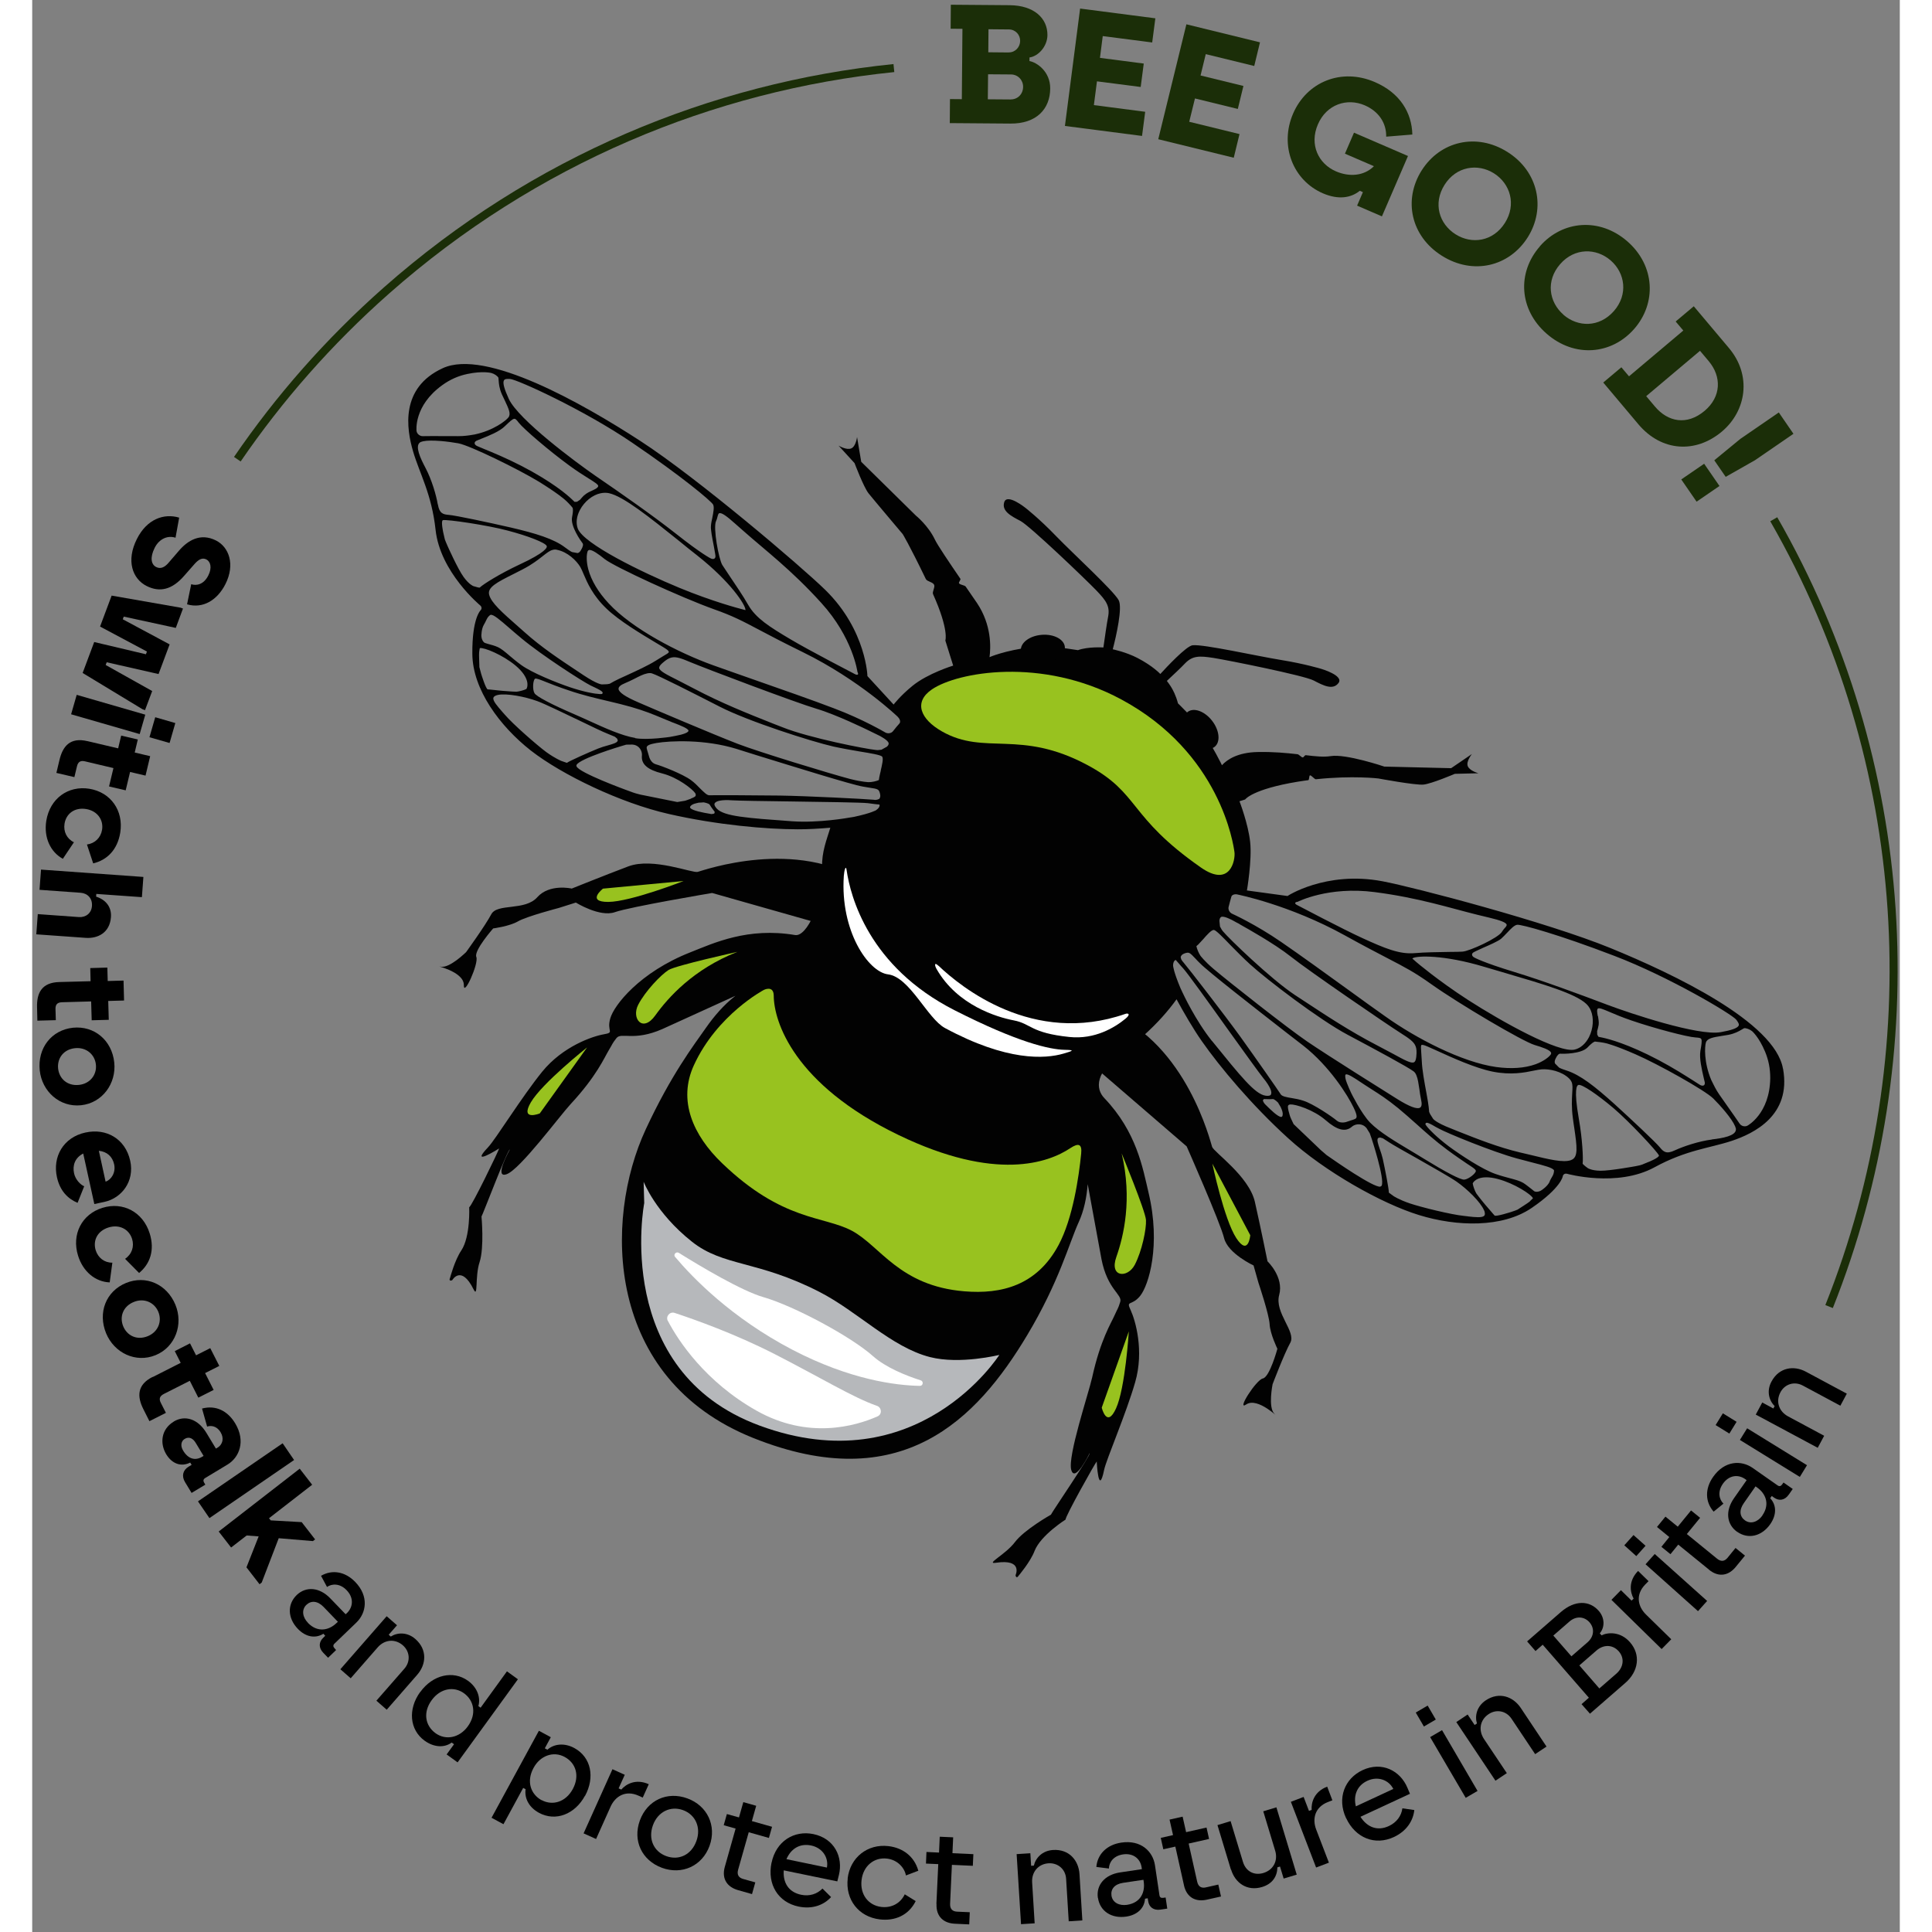 <svg height="200" viewBox="0 0 232 240" width="200" xmlns="http://www.w3.org/2000/svg"><rect x="0" y="0" width="232" height="240" fill="#808080" stroke="none"/><g fill="none" fill-rule="evenodd" transform="translate(.509 .587)"><g fill-rule="nonzero"><g fill="#1b2e08"><path d="m113.507 11.719 1.466.013.076-8.738-1.465-.013.022-2.981 7.308.058c3.024.025 4.71 1.618 4.693 3.714-.007 1.367-1.091 2.617-2.228 2.78l-.006.446c.897.155 2.598 1.281 2.578 3.42-.015 2.521-1.697 4.379-4.954 4.346l-7.52-.058.023-2.981zm7.29-5.795c.843.003 1.41-.684 1.42-1.414.012-.757-.556-1.43-1.391-1.44l-2.542-.024-.022 2.861 2.541.024zm.245 5.839c.886.006 1.538-.676 1.543-1.562.01-.835-.641-1.542-1.519-1.54l-2.833-.021-.031 3.108 2.833.021z"/><path d="m129.659.475 9.354 1.213-.392 3.001-6.143-.793-.346 2.706 5.44.707-.38 2.909-5.433-.7-.382 2.952 6.374.829-.392 3.001-9.579-1.241 1.885-14.576z"/><path d="m142.856 2.43 9.156 2.242-.715 2.938-6.022-1.473-.647 2.652 5.325 1.302-.695 2.854-5.325-1.302-.712 2.896 6.246 1.53-.714 2.938-9.379-2.299 3.496-14.278z"/><path d="m156.121 13.53c1.698-3.94 5.996-5.72 10.156-3.923 3.146 1.358 4.594 3.814 4.66 6.518l-3.248.265c.029-1.706-.931-3.14-2.662-3.892-2.201-.952-4.753-.126-5.822 2.365-1.093 2.525.077 4.907 2.244 5.836 1.621.703 3.469.606 4.716-.641l-3.602-1.556 1.126-2.608 6.706 2.897-3.237 7.5-3.084-1.333.721-1.677-.387-.166c-1.089.881-2.643 1.146-4.575.317-3.726-1.607-5.426-5.935-3.712-9.902z"/><path d="m172.099 20.581c2.287-3.62 6.798-4.72 10.649-2.291 3.873 2.437 4.784 7.021 2.521 10.607-2.287 3.62-6.785 4.735-10.67 2.283-3.852-2.429-4.812-6.931-2.508-10.592zm4.203 7.935c2.024 1.281 4.669.907 6.139-1.417 1.446-2.291.664-4.868-1.36-6.149-2.025-1.281-4.693-.873-6.139 1.417-1.47 2.324-.665 4.868 1.36 6.149z"/><path d="m186.772 30.011c2.822-3.225 7.444-3.61 10.878-.612 3.447 3.013 3.638 7.673.853 10.865-2.822 3.225-7.431 3.625-10.891.597-3.433-2.998-3.678-7.597-.826-10.849zm2.921 8.492c1.801 1.572 4.469 1.617 6.284-.452 1.785-2.043 1.406-4.709-.395-6.28s-4.499-1.591-6.276.445c-1.815 2.069-1.406 4.709.395 6.28z"/><path d="m196.903 45.039.95 1.122 6.745-5.687-.951-1.122 2.251-1.893 4.367 5.189c2.87 3.402 2.163 7.815-.873 10.374-3.26 2.744-7.503 2.501-10.373-.901l-4.367-5.189zm4.167 4.872c1.609 1.914 3.967 2.394 6.172.54 2.087-1.762 2.122-4.26.512-6.174l-1.081-1.286-6.685 5.634z"/><path d="m207.186 57.022 1.904 2.762-2.842 1.948-1.904-2.761zm4.5-3.092 4.774-3.28 1.819 2.65-4.774 3.281-3.643 2.068-1.416-2.057z"/></g><g fill="#000"><path d="m17.748 63.717-.453 2.494c-.93-.313-2.011.095-2.594 1.263-.583 1.168-.46 2.047.192 2.378.577.291 1.091-.003 1.542-.535l1.245-1.445c1.117-1.319 2.694-2.298 4.638-1.32 1.607.809 2.416 2.963 1.179 5.416-1.034 2.046-2.842 3.082-4.769 2.515l.517-2.497c.639.21 1.548.061 2.122-1.086.501-.989.263-1.727-.237-1.992-.529-.266-.993.009-1.534.635l-1.251 1.424c-1.487 1.699-3.005 2.065-4.64 1.241-1.745-.874-2.583-3.122-1.209-5.842 1.254-2.494 3.381-3.212 5.252-2.649z"/><path d="m17.902 74.891.319.119-.893 2.403-6.466-1.402-.12.333 5.821 3.118-1.377 3.684-6.441-1.464-.127.339 5.778 3.236-.892 2.375-.319-.119-7.428-4.501 1.437-3.843 6.423 1.52.127-.339-5.822-3.105 1.437-3.842 8.55 1.496z"/><path d="m13.539 88.187-.696 2.415-8.519-2.458.696-2.415 8.525 2.465zm3.733 1.04-.715 2.484-2.499-.715.715-2.485 2.491.722z"/><path d="m6.363 91.48 3.805.896.375-1.585 2.067.483-.384 1.62 1.92.453-.576 2.415-1.92-.452-.546 2.282-2.067-.483.546-2.282-3.526-.836c-.593-.144-.877.094-1.001.603l-.325 1.355-2.235-.522.383-1.606c.413-1.738 1.346-2.842 3.469-2.341z"/><path d="m6.582 97.396c2.638.419 4.288 2.697 3.848 5.447-.346 2.146-1.651 3.418-3.362 3.822l-.775-2.344c1-.136 1.718-.85 1.878-1.831.198-1.242-.591-2.347-1.979-2.575-1.445-.232-2.488.582-2.685 1.824-.153.975.273 1.866 1.167 2.304l-1.375 2.054c-1.555-.855-2.385-2.657-2.058-4.719.441-2.75 2.698-4.409 5.356-3.981z"/><path d="m13.303 108.35-.185 2.511-5.664-.402-.021.339c1.244.396 1.936 1.332 1.839 2.551-.139 1.897-1.591 2.685-3.164 2.566l-6.108-.437.185-2.511 5.099.368c.868.061 1.575-.483 1.631-1.387.066-.938-.547-1.571-1.415-1.632l-5.099-.367.185-2.511z"/><path d="m2.834 121.406 3.91-.103-.04-1.632 2.122-.06.045 1.668 1.966-.055.065 2.477-1.966.055.067 2.342-2.122.059-.067-2.342-3.619.1c-.61.019-.82.311-.81.836l.041 1.391-2.292.062-.039-1.646c-.052-1.781.575-3.095 2.754-3.151z"/><path d="m4.549 127.082c2.653-.274 4.848 1.563 5.136 4.323.27 2.602-1.475 5.023-4.121 5.305-2.674.279-4.859-1.727-5.136-4.323-.288-2.774 1.453-5.018 4.121-5.305zm-1.839 5.064c.134 1.256 1.132 2.189 2.587 2.039 1.405-.146 2.241-1.285 2.106-2.526-.128-1.248-1.189-2.178-2.587-2.038-1.455.15-2.233 1.278-2.106 2.525z"/><path d="m6.126 140.097c2.536-.558 4.927.746 5.541 3.512.568 2.593-1.104 4.643-3.18 5.101l-1.278.275-1.38-6.278c-1.017.525-1.352 1.46-1.138 2.458.17.797.817 1.44 1.26 1.609l-.823 2.06c-1.229-.516-2.195-1.504-2.564-3.192-.559-2.521.775-4.939 3.548-5.546zm2.49 6.099c.687-.219 1.281-1.117 1.055-2.145-.209-.962-.886-1.578-1.9-1.684l.838 3.836z"/><path d="m8.214 149.457c2.551-.797 5.041.513 5.874 3.179.65 2.081.04 3.793-1.319 4.912l-1.74-1.759c.836-.564 1.165-1.521.87-2.475-.379-1.199-1.571-1.84-2.922-1.422-1.394.431-1.965 1.628-1.6 2.827.296.939 1.072 1.561 2.072 1.546l-.33 2.452c-1.767-.068-3.312-1.319-3.931-3.32-.826-2.658.469-5.15 3.034-5.946z"/><path d="m11.132 158.794c2.465-1.016 5.086.125 6.151 2.706.997 2.415.007 5.237-2.458 6.252-2.487 1.021-5.147-.285-6.151-2.707-1.058-2.574-.022-5.223 2.458-6.251zm-.335 5.377c.48 1.164 1.703 1.778 3.055 1.225 1.302-.535 1.788-1.858 1.308-3.022-.48-1.163-1.754-1.76-3.055-1.224-1.352.553-1.788 1.858-1.308 3.021z"/><path d="m14.457 170.477 3.482-1.767-.738-1.455 1.895-.966.751 1.485 1.763-.89 1.123 2.21-1.763.889 1.06 2.092-1.902.959-1.06-2.092-3.226 1.634c-.542.278-.613.634-.373 1.103l.631 1.244-2.048 1.034-.744-1.478c-.807-1.594-.795-3.046 1.143-4.023z"/><path d="m17.059 176.01c1.399-.848 3.026-.35 4.091 1.431l1.163 1.921.176-.102c.699-.417.847-1.201.404-1.93-.501-.825-1.23-.849-1.671-.7l-.633-2.242c1.707-.454 3.185.283 4.122 1.843 1.329 2.216.509 4.233-.964 5.119l-2.768 1.67c-.258.161-.257.374-.122.587l.141.236-1.708 1.027-.816-1.347c-.443-.743-.277-1.477.453-1.92l.368-.218-.173-.287c-1.148.573-2.276.141-2.989-1.044-.808-1.354-.615-3.099.924-4.03zm1.185 3.609c.629 1.045 1.5 1.277 2.362.756l.176-.102-.983-1.627c-.289-.479-.762-.848-1.365-.489-.427.257-.576.829-.19 1.462z"/><path d="m30.601 178.702 1.422 2.079-10.517 7.217-1.422-2.08z"/><path d="m32.728 181.866 1.541 1.988-5.36 4.158.21.268 3.848.218 1.666 2.145-.268.21-4.25-.357-2.114 5.508-.268.21-1.626-2.1 1.515-3.844-1.488-.114-1.935 1.495-1.541-1.988 10.072-7.811z"/><path d="m32.338 197.563c1.176-1.131 2.859-.977 4.19.41l1.897 1.967.18-.159c.762-.753.848-1.895-.051-2.823-.858-.896-1.855-.817-2.44-.407l-.743-1.385c1.375-.8 2.988-.544 4.253.768 1.71 1.771 1.391 3.827.132 5.045l-2.705 2.602c-.226.213-.174.407.012.603l.179.202-.995.959-.593-.611c-.626-.648-.546-1.359-.018-1.864l.257-.254-.225-.255c-.988.619-2.187.424-3.172-.601-1.271-1.319-1.348-3.038-.149-4.203zm1.401 3.446c1.238 1.281 2.658.895 3.548.029l.18-.159-1.777-1.846c-.746-.769-1.55-.819-2.138-.261-.633.613-.479 1.543.188 2.222z"/><path d="m43.525 200.188 1.283 1.122-1.03 1.175.255.229c.819-.523 2.048-.581 3.056.303 1.525 1.335 1.333 3.172.241 4.429l-3.799 4.355-1.283-1.122 3.478-3.977c.794-.914.672-2.141-.181-2.895-.988-.862-2.279-.723-3.132.244l-3.357 3.843-1.283-1.121z"/><path d="m47.7 209.6c1.543-2.135 4.067-2.736 5.938-1.387 1.193.868 1.568 2.124 1.278 3.14l.279.195 3.271-4.515 1.362.985-7.493 10.323-1.363-.985.922-1.267-.292-.209c-.891.653-2.165.63-3.365-.231-1.885-1.365-2.086-3.935-.551-6.05zm1.885 5.112c1.322.954 3.013.542 4.012-.834 1.139-1.565.768-3.225-.459-4.116-1.267-.922-2.958-.617-4.028.861-1.092 1.498-.812 3.145.475 4.089z"/><path d="m68.159 222.487c-1.249 2.303-3.646 3.245-5.722 2.116-1.24-.679-1.815-1.799-1.653-2.929l-.301-.161-2.449 4.509-1.481-.8 5.881-10.807 1.48.801-.744 1.378.315.175c.839-.741 2.123-.874 3.349-.209 2.104 1.144 2.579 3.646 1.33 5.949zm-5.397.535c1.378.745 3.003.244 3.875-1.352.896-1.645.407-3.241-.998-4.002-1.432-.776-3.066-.134-3.868 1.361-.928 1.699-.332 3.28.99 4.008z"/><path d="m71.573 219.193 1.529.691-.764 1.688.331.148c.58-.672 1.801-1.39 3.414-.666l-.748 1.661-.531-.239c-1.613-.723-2.888.083-3.464 1.365l-1.802 4.018-1.551-.699z"/><path d="m74.981 225.548c.921-2.508 3.394-3.65 5.902-2.729 2.459.897 3.664 3.381 2.75 5.896-.922 2.521-3.443 3.626-5.902 2.728-2.507-.921-3.672-3.374-2.75-5.895zm3.28 4.441c1.552.564 3.112-.147 3.737-1.872.614-1.676-.108-3.28-1.659-3.844-1.552-.564-3.13.202-3.737 1.872-.625 1.725.107 3.279 1.659 3.844z"/><path d="m85.534 231.306 1.337-4.741-1.476-.418.391-1.386 1.504.42.537-1.901 1.601.454-.536 1.901 2.506.709-.391 1.385-2.506-.708-1.318 4.657c-.182.655.108.999.609 1.143l1.525.428-.409 1.456-1.727-.491c-1.274-.355-2.099-1.335-1.646-2.922z"/><path d="m91.338 230.81c.556-2.679 2.796-4.055 5.195-3.559 2.595.537 3.72 2.839 3.169 5.086l-.198.788-6.652-1.37c-.119 1.558.624 2.717 2.156 3.032 1.049.221 1.997-.096 2.655-.77l1.068 1.058c-.921 1.013-2.348 1.526-4.027 1.181-2.56-.528-3.923-2.767-3.374-5.439zm6.878.585c.226-1.24-.57-2.445-1.97-2.73-1.434-.295-2.521.438-3.06 1.701l5.029 1.043z"/><path d="m100.787 232.765c.312-2.609 2.466-4.324 5.068-4.02 1.787.211 3.216 1.27 3.714 3.058l-1.539.585c-.187-.983-1.055-1.937-2.356-2.095-1.618-.186-2.948.921-3.156 2.665-.22 1.822.874 3.151 2.442 3.34 1.181.145 2.339-.357 2.924-1.567l1.358.842c-.899 1.808-2.628 2.493-4.464 2.273-2.637-.313-4.294-2.478-3.976-5.094z"/><path d="m111.816 235.904.229-4.923-1.527-.067.062-1.442 1.561.076.087-1.971 1.668.076-.088 1.971 2.6.119-.069 1.448-2.6-.119-.223 4.839c-.028.678.33.949.86.975l1.583.07-.066 1.512-1.794-.083c-1.321-.062-2.344-.827-2.27-2.466z"/><path d="m121.793 229.737 1.693-.107.094 1.558.341-.022c.215-.95 1.044-1.855 2.381-1.941 2.02-.13 3.177 1.317 3.286 2.981l.356 5.768-1.692.108-.324-5.278c-.073-1.201-1.023-1.99-2.168-1.927-1.302.082-2.13 1.093-2.053 2.373l.313 5.085-1.693.107-.547-8.72z"/><path d="m131.874 235.19c-.239-1.616.861-2.893 2.756-3.179l2.71-.405-.035-.236c-.16-1.059-1.043-1.787-2.316-1.597-1.223.186-1.729 1.033-1.746 1.755l-1.561-.197c.141-1.578 1.291-2.753 3.094-3.023 2.438-.366 3.928 1.08 4.189 2.811l.555 3.712c.044.307.224.375.496.335l.272-.04.204 1.381-.836.125c-.894.135-1.432-.338-1.535-1.06l-.057-.35-.336.057c-.071 1.143-.919 2.011-2.335 2.221-1.816.269-3.259-.671-3.505-2.309zm3.617.849c1.767-.265 2.257-1.645 2.078-2.874l-.035-.236-2.524.374c-1.059.161-1.565.781-1.446 1.596.13.872.983 1.28 1.927 1.14z"/><path d="m142.571 233.618-1.074-4.814-1.495.332-.315-1.415 1.523-.345-.433-1.925 1.624-.367.433 1.926 2.536-.572.316 1.416-2.536.571 1.058 4.735c.15.668.572.829 1.082.712l1.545-.35.333 1.48-1.76.394c-1.293.288-2.476-.176-2.843-1.786z"/><path d="m148.403 231.672-1.674-5.538 1.632-.494 1.534 5.062c.382 1.249 1.459 1.713 2.549 1.377 1.25-.382 1.825-1.544 1.455-2.764l-1.481-4.896 1.632-.493 2.526 8.361-1.624.487-.453-1.495-.325.1c-.02 1.126-.609 2.045-1.888 2.44-1.913.583-3.374-.543-3.861-2.153z"/><path d="m155.857 223.238 1.574-.603.665 1.734.333-.121c-.065-.889.283-2.263 1.93-2.89l.645 1.698-.537.207c-1.655.634-1.98 2.108-1.474 3.422l1.579 4.116-1.59.602-3.133-8.158z"/><path d="m162.702 225.266c-1.149-2.481-.168-4.921 2.05-5.959 2.401-1.118 4.679.058 5.574 2.19l.315.749-6.151 2.855c.84 1.313 2.119 1.811 3.535 1.148.971-.457 1.552-1.264 1.674-2.198l1.482.212c-.141 1.352-.978 2.625-2.525 3.35-2.372 1.106-4.797.112-5.947-2.354zm5.872-3.623c-.561-1.119-1.911-1.621-3.21-1.022-1.327.611-1.766 1.852-1.445 3.183z"/><path d="m171.361 212.152 1.478-.865 1.012 1.735-1.478.865zm1.795 3.045 1.47-.858 4.411 7.551-1.47.857-4.419-7.544z"/><path d="m176.388 213.343 1.419-.946.868 1.301.288-.187c-.289-.932-.023-2.127 1.093-2.873 1.678-1.121 3.415-.453 4.342.93l3.207 4.812-1.412.939-2.935-4.398c-.674-1.006-1.894-1.209-2.841-.574-1.094.725-1.294 2.01-.582 3.088l2.839 4.244-1.412.939-4.854-7.267z"/><path d="m191.972 211.097.893-.787-5.733-6.585-.892.788-1.045-1.199 4.195-3.649c1.745-1.514 3.568-1.443 4.699-.147.768.87.772 2.053.131 2.792l.225.255c.71-.373 2.329-.535 3.538.865 1.343 1.536 1.065 3.609-.59 5.043l-4.39 3.822-1.046-1.184zm.734-7.676c.832-.735.873-1.746.246-2.472-.675-.765-1.693-.8-2.487-.112l-2.015 1.752 2.248 2.577 2.015-1.752zm3.59 3.886c.87-.768 1.033-1.898.292-2.752-.774-.877-1.901-.869-2.777-.109l-2.128 1.851 2.486 2.861z"/><path d="m195.669 198.151 1.18-1.202 1.322 1.301.256-.253c-.433-.778-.687-2.169.554-3.437l1.296 1.27-.409.414c-1.233 1.263-.921 2.734.087 3.725l3.145 3.08-1.195 1.215-6.243-6.121z"/><path d="m197.268 191.377 1.142-1.275 1.497 1.333-1.149 1.282zm2.646 2.347 1.134-1.268 6.509 5.832-1.134 1.268-6.517-5.825z"/><path d="m207.792 194.4-3.824-3.108-.966 1.187-1.126-.913.982-1.215-1.53-1.25 1.05-1.287 1.531 1.25 1.649-2.016 1.126.913-1.649 2.016 3.756 3.061c.526.429.959.3 1.296-.104l.997-1.227 1.174.951-1.143 1.396c-.837 1.032-2.056 1.388-3.331.352z"/><path d="m211.299 189.715c-1.337-.941-1.509-2.616-.404-4.191l1.57-2.24-.19-.14c-.875-.614-2.01-.479-2.756.58-.715 1.018-.449 1.97.065 2.476l-1.217.994c-1.052-1.192-1.113-2.832-.064-4.318 1.416-2.023 3.49-2.107 4.922-1.104l3.075 2.154c.252.179.434.098.59-.133l.155-.217 1.147.801-.489.699c-.521.74-1.227.802-1.824.383l-.291-.21-.195.279c.784.842.822 2.049.005 3.223-1.058 1.507-2.733 1.906-4.091.957zm3.11-2.038c1.019-1.46.364-2.776-.647-3.484l-.19-.139-1.462 2.091c-.614.876-.508 1.676.157 2.142.726.506 1.605.171 2.156-.609z"/><path d="m208.612 176.441.899-1.46 1.705 1.055-.898 1.46zm3.017 1.846.898-1.447 7.436 4.587-.891 1.454-7.437-4.587z"/><path d="m213.603 175.13.802-1.495 1.377.745.161-.302c-.694-.681-1.032-1.864-.392-3.043.955-1.789 2.797-2.015 4.264-1.229l5.094 2.733-.802 1.495-4.662-2.501c-1.062-.569-2.241-.182-2.779.826-.617 1.159-.191 2.383.94 2.999l4.49 2.412-.801 1.494-7.699-4.128z"/></g><path d="m146.363 92.198c.762-.585.633-2.033-.288-3.233-.921-1.201-2.286-1.7-3.048-1.115-.763.585-.634 2.032.287 3.233s2.286 1.7 3.049 1.115z" fill="#020202"/><path d="m216.975 132.15c-1.029-5.775-13.579-11.756-21.448-14.974-7.848-3.209-24.278-7.527-28.298-8.288-7.1-1.349-12.009 1.945-11.789 1.831l-5.051-.69s.644-3.743.402-6.011c-.241-2.268-1.327-5.071-1.327-5.071l.7-.218s.873-1.278 6.557-2.213c.436-.065.866-.138 1.287-.189.143-.02.078-.576.221-.596.171-.017.558.495.721.484 4.558-.488 7.771-.097 7.771-.097s4.566.852 5.592.76c1.027-.106 3.902-1.337 3.902-1.337l2.938-.072s-1.115-.297-1.333-.891c-.226-.588.518-1.498.518-1.498l-2.582 1.759-8.298-.198s-4.774-1.615-6.671-1.301c-.83.133-1.837.034-3.075-.114-.176-.018-.237.29-.413.272-.162-.017-.452-.375-.628-.393-1.379-.157-3.012-.315-4.963-.274-2.434.054-3.74.901-4.424 1.638 0 0-.962-2.072-2.729-4.648-.851-1.236-2.73-3.032-2.73-3.032-.528-1.988-1.437-2.746-1.369-2.806.819-.764 1.738-1.628 2.2-2.116.964-1.024 1.812-.999 3.623-.717 1.802.29 11.214 2.172 12.408 2.799 1.187.62 2.374 1.239 3.076.312.703-.926-2.122-1.754-2.122-1.754s-2.051-.631-5.039-1.114c-3.002-.485-9.583-1.972-10.96-1.824-.784.079-3.335 2.825-4.012 3.569 0 0-.923-1-2.838-1.99-1.448-.749-3.071-1.077-3.071-1.077.426-1.617 1.237-5.187.734-6.104-.668-1.211-5.649-5.765-7.759-7.944-2.103-2.185-3.805-3.51-3.805-3.51s-2.28-1.842-2.647-.731c-.353 1.111.834 1.731 2.021 2.35 1.187.634 8.12 7.279 9.384 8.59 1.265 1.312 1.767 2.002 1.483 3.373-.157.819-.397 2.512-.573 3.748 0 0-1.898-.126-3.16.334-1.809-.297-4.087-.58-5.821-.37-3.285.405-5.164 1.238-5.164 1.238.169-1.244.256-4.002-1.545-6.707-.227-.333-.76-1.103-1.41-2.05-.13-.192-.695-.213-.831-.413-.091-.133.254-.438.163-.571-1.325-1.939-2.83-4.158-3.168-4.873-.827-1.738-2.352-2.966-2.352-2.966l-6.796-6.687-.517-3.078s-.136 1.175-.725 1.414c-.59.254-1.573-.346-1.573-.346l1.99 2.179s1.1 2.923 1.729 3.742c.645.805 4.254 5.075 4.254 5.075s.754 1.202 2.869 5.578c.158.314.856.365 1.026.708.151.307-.261.884-.13 1.168 2.01 4.482 1.526 5.763 1.526 5.763l.975 3.114s-3.142.959-5.045 2.506c-1.529 1.244-2.355 2.333-2.355 2.333l-3.258-3.54c.027.243-.072-5.672-5.242-10.713-2.925-2.86-15.835-13.873-22.972-18.498-7.122-4.624-19.198-11.504-24.538-9.031-5.324 2.446-4.501 7.548-3.683 10.334.818 2.786 2.301 5.252 2.794 9.739.564 5.278 5.543 9.392 5.543 9.392.209.176.22.446.04.619 0 0-1.053.969-1.016 5.392.029 4.43 3.414 8.991 7.251 12.007 3.864 3.018 11.169 6.534 17.142 7.89 5.98 1.365 12.11 1.902 16.021 1.905 1.246.007 2.676-.081 4.057-.194-.437 1.44-1.088 3.028-1.019 4.875.15 4.416-1.902 8.695-3.354 8.456-5.889-.991-10.093.986-13.028 2.15-6.275 2.471-9.47 6.558-9.933 8.195-.485 1.641.6 1.737-.796 1.983-1.404.239-5.088 1.49-7.657 4.639-2.556 3.149-5.811 8.437-6.728 9.393-2.426 2.555 1.372.149 1.372.149-.06.294-3.419 7.233-3.72 7.3 0 0 .169 3.652-.979 5.373-.827 1.223-1.404 3.426-1.404 3.426-.131.276.004.397.281.259 0 0 1.106-1.951 2.636 1.127.611 1.222.153-1.549.763-3.381.589-1.827.232-5.646.232-5.646.172-.259 3.232-8.336 3.522-8.325 0 0-2.064 3.676-.389 3.064 1.667-.604 6.54-7.187 7.931-8.695 3.273-3.529 4.194-5.796 4.746-6.697.553-.915.365-.749.958-1.513.601-.77 2.14.445 5.703-1.125.772-.349 6.299-2.867 9.078-4.132-1.452 1.121-2.66 2.548-3.624 3.919-1.617 2.308-4.37 5.898-7.519 12.667-5.244 11.271-5.047 30.972 13.326 38.336 18.373 7.365 27.763-2.245 34.058-12.764 3.978-6.646 5.203-11.422 6.409-14.061.648-1.426.975-3.035 1.107-4.699.571 3.125 1.56 8.521 1.709 9.31.74 3.815 2.617 4.385 2.333 5.317-.299.931-.263.685-.699 1.657-.422.973-1.753 3.015-2.791 7.733-.443 1.991-3.059 9.756-2.599 11.471.453 1.721 2.29-2.075 2.29-2.075.17.237-4.701 7.352-4.812 7.649 0 0-3.333 1.876-4.486 3.426-1.165 1.536-3.706 2.752-2.34 2.547 3.396-.504 2.434 1.533 2.434 1.533.03.307.212.346.362.093 0 0 1.49-1.742 2.008-3.119.765-1.929 3.848-3.877 3.848-3.877-.111-.276 3.66-7.006 3.864-7.213 0 0 .209 4.498.92 1.043.272-1.308 2.745-6.999 3.86-10.904 1.12-3.884.036-7.636-.563-8.934-.607-1.292.106-.454 1.18-1.776 1.06-1.322 2.595-6.278 1.04-12.829-.718-3.035-1.472-7.531-5.496-11.742-1.071-1.122-1.294-3.233 2.572-5.925.726-.508 1.501-1.111 2.304-1.834 1.726-1.55 3.052-3.054 4.099-4.512.903 1.657 2.054 3.656 3.141 5.204 2.244 3.208 6.187 7.931 10.713 12.046 4.525 4.128 11.601 8.126 16.28 9.558 4.672 1.438 10.343 1.607 13.999-.9 3.649-2.5 3.843-3.912 3.843-3.912.036-.246.272-.387.53-.321 0 0 6.226 1.734 10.876-.811 3.953-2.155 6.835-2.365 9.591-3.278 2.75-.92 7.402-3.159 6.373-8.933m-112.235-34.38c.101.311.121.56.027.71l-.057.117c-.145.048-.269.104-.269.104s-.107.014-.264.033l-.169-.025c-.992-.097-8.323-.469-11.636-.519-3.306-.043-8.229-.059-8.783-.037-.291.017-.683-.397-1.158-.858-.319-.332-.686-.702-1.106-1.012-1.022-.765-3.692-1.795-4.389-1.98-.599-.165-.804-.865-.804-.865-.112-.354-.193-.657-.193-.657s-.016-.079-.042-.123l-.011-.043c-.064-.224-.125-.383-.046-.52.087-.144.358-.276.838-.366.108-.029.223-.05.351-.07 1.711-.283 5.981-.478 9.895.722.674.219 1.529.478 2.474.778 4.727 1.456 11.851 3.678 13.26 3.915.315.055.568.099.799.134 1.011.148 1.143.192 1.283.562zm-30.357-6.737c-1.661-.28-3.743-1.217-5.733-2.128-.621-.279-1.206-.55-1.786-.798-2.856-1.227-4.77-2.232-4.993-2.635-.283-.471-.181-1.655.069-1.795l.015-.014c.208-.036.602.123 1.321.409.642.259 1.527.612 2.811 1.039 1.804.622 3.432.986 4.989 1.359.977.231 1.891.451 2.782.705 1.74.505 2.734.921 3.791 1.362.352.143.683.291 1.064.435.158.074.31.14.456.184.892.346 1.798.708 1.831.972.009.085-.11.177-.206.235-.249.14-.739.266-.739.266-.366.083-.962.209-1.335.271 0 0-2.761.423-4.338.162m30.512 4.011c-.077.321-.152.614-.196.866l-.048.323c-.314.144-.874.265-1.264.262 0 0-.799-.015-2.292-.391-2.488-.658-11.298-3.339-13.982-4.371-2.996-1.157-10.788-4.469-12.312-5.138-1.636-.704-2.479-1.266-2.488-1.699.001-.241.25-.473.78-.688.393-.16.802-.361 1.182-.55.586-.304 1.127-.582 1.594-.673.244-.056.449-.05.602.002.833.264 4.933 2.355 8.407 4.13 3.542 1.821 11.385 4.329 14.123 4.953 1.077.237 2.24.437 3.264.614 1.353.219 2.622.433 2.787.634.198.225-.017 1.069-.173 1.754m.679-2.934c-.323.178-.58.325-.58.325s-.207.023-.45.05l-.254-.016c-1.148-.106-8.275-1.485-11.606-2.826-.374-.137-.754-.295-1.134-.44-3.167-1.259-6.451-2.562-9.901-4.385-.741-.386-1.373-.709-1.915-.991-1.484-.744-2.287-1.155-2.356-1.535-.017-.171.1-.355.4-.62.473-.417.811-.623 1.163-.693.538-.115 1.156.086 2.316.584 1.802.757 12.98 4.988 15.658 5.785 2.47.728 6.306 2.611 6.306 2.611.365.171.701.341.749.365.055.032.392.188.75.366 0 0 1.195.598 1.164.986-.01.276-.304.442-.304.442m1.438-3.751c.282.259.372.633.205.807l-.389.45c-.407.506-.407.506-.407.506-.216.284-.667.348-.988.151 0 0-2.725-1.622-6.36-2.989-2.595-.991-6.436-2.335-9.834-3.524-1.899-.671-3.702-1.294-5.15-1.816-4.373-1.569-10.089-4.553-12.996-7.696-1.302-1.399-2.148-2.826-2.529-4.224-.263-1.008-.219-1.82-.097-2.195.046-.16.132-.183.19-.208.373-.076 1.194.521 1.942 1.127 1.215.968 9.577 4.805 13.569 6.23 2.406.851 3.571 1.476 5.697 2.6 1.303.691 2.922 1.542 5.391 2.752 7.052 3.471 11.764 8.023 11.764 8.023m-36.903-27.783c.359-.076.692-.077 1.02-.007 1.81.403 5.002 2.961 8.7 5.926.734.606 1.504 1.221 2.28 1.829 4.16 3.291 5.927 6.079 5.967 6.698l.004.05-.009.02-.697-.185s-3.353-.867-7.47-2.569c-4.676-1.928-11.923-5.468-12.655-7.37-.247-.688-.161-1.512.272-2.321.554-1.049 1.569-1.865 2.573-2.071m-2.026.228c-.127.112-.235.247-.348.361l-.191.221c-.192.13-.37.247-.37.247s-.134-.002-.305.016l-.341-.326c-.622-.598-2.499-2.196-6.26-4.145-1.902-.975-3.539-1.651-4.624-2.094-.794-.326-.918-.39-.918-.39-.349-.185-.367-.476-.045-.64 0 0 .073-.038.597-.246.958-.38 2.251-.894 2.916-1.547.595-.565.919-.878 1.141-.928.166-.039.307.09.594.476.624.797 3.812 3.518 6.218 5.276 1.03.758 1.862 1.278 2.482 1.664.716.448 1.194.747 1.175.937-.02.204-.379.387-.758.562-.335.149-.693.318-.956.564m16.8 2.244c.266-.062.864.344 1.904 1.28.343.298.718.633 1.128.992 2.679 2.37 5.881 4.772 9.593 8.872 3.926 4.311 4.49 8.562 4.49 8.562.184.344.042.456-.308.285 0 0-5.697-2.948-8.013-4.332-2.63-1.559-4.293-2.612-5.246-4.266-.612-1.086-1.612-2.551-2.332-3.623-.389-.577-.713-1.065-.887-1.338-.45-.737-1.162-4.656-.78-5.447.088-.172.135-.346.173-.514.065-.244.122-.467.265-.486m-26.552-16.645c.122-.028.299-.024.518-.017.883.048 9.191 3.838 15.179 7.917 6.131 4.165 9.788 7.22 10.056 7.69.164.322.023.993-.103 1.651-.077.336-.148.678-.167.975-.056.45.16 1.526.358 2.551.145.753.197 1.16.197 1.16.049.358-.209.519-.567.355 0 0-1.081-.5-4.356-3.091-2.918-2.293-6.876-5.055-10.002-7.191-2.398-1.658-9.542-6.956-10.742-9.539-.567-1.247-.763-1.968-.617-2.27.035-.097.131-.169.268-.196m-11.114 6.449s-.387-3.113 3.203-5.695c.943-.685 1.985-1.152 3.112-1.386 1.932-.411 2.99-.118 2.99-.118.369.101.77.374.87.593l.028.349c.031.413.074.975.416 1.74.125.263.238.497.345.723.468 1.014.796 1.658.457 2.104-.302.399-1.845 1.628-4.207 2.126 0 0-.293.045-.665.107 0 0-.68.106-1.352.1-2.917-.026-4.414.002-4.414.002-.376.012-.733-.287-.782-.644zm2.641 9.127c-.196-1.174-.758-3.079-1.524-4.537-.647-1.216-1.308-2.66-.718-3.141.075-.066.221-.128.414-.166 1.041-.226 3.193.036 4.398.253 1.47.29 7.382 3.181 9.997 4.768 2.415 1.496 3.199 2.218 3.199 2.218.303.253.735.712.971 1.01 0 0 .146.165-.059 1.186-.219 1.127 1.13 3.004 1.282 3.19.145.165.092.452-.169.883-.095.164-.212.334-.427.377 0 0-.315-.055-.686-.128 0 0-.154-.038-.831-.548-1.44-1.102-3.672-1.773-6.815-2.507-2.661-.612-6.814-1.494-7.66-1.561-.719-.059-1.179-.173-1.363-1.318m5.238 10.316-.037.033c-.059.025-.415-.061-.789-.184 0 0-.513-.173-1.205-1.123-.732-.995-2.024-3.91-2.024-3.91-.149-.335-.29-.691-.314-.763-.029-.094-.106-.453-.19-.819 0 0-.315-1.43-.073-1.564l.015-.013c.51-.117 5.537.621 8.018 1.286 2.6.679 4.695 1.511 4.882 1.919.081.182-.091.788-3.462 2.349-2.386 1.12-4.414 2.403-4.821 2.789zm1.133.921c-.24-.922.982-1.547 3.008-2.562.358-.183.746-.378 1.149-.587 1.193-.613 1.968-1.231 2.527-1.671.506-.393.864-.683 1.259-.764.173-.046.349-.042.53.012 1.245.261 2.357 1.294 2.857 2.133.128.22.258.533.406.882.451 1.056 1.144 2.672 2.863 4.302 1.558 1.493 4.27 3.114 6.052 4.181.78.46 1.394.824 1.534.967.086.098.139.158.136.214-.001.121-.287.28-.72.529-.243.148-.538.328-.899.554-.959.606-2.425 1.273-3.621 1.822-.656.299-.94.43-.94.43-.315.157-.607.295-.629.315-.015.013-.25.14-.536.3l-.287.053s-.313.023-.682.028c0 0-.525.024-2.267-1.133-.245-.157-.497-.322-.742-.493-2.224-1.477-4.525-2.995-6.598-4.86-.288-.266-.563-.502-.846-.747-1.914-1.685-3.297-2.904-3.554-3.905zm-.966 5.161s-.023-.887.325-1.46c.118-.198.192-.357.257-.494.13-.262.213-.455.488-.671.015-.014.052-.033.088-.038.337-.071 1.138.61 2.347 1.663.431.367.928.809 1.501 1.276 2.438 2.037 7.532 5.33 8.591 5.849.131.058.262.116.385.18.578.277 1.025.496 1.078.676.019.023.016.079-.046.16l-.037.034c-.065.017-.426.001-.791-.05 0 0-1.182-.13-3.146-.784-1.693-.573-4.721-1.782-6.09-2.774-.597-.434-1.075-.839-1.499-1.198-.551-.474-.989-.834-1.395-1.022-.379-.173-.853-.301-1.271-.412l-.334-.106c-.221-.085-.425-.452-.444-.821m.787 6.588c-.234-.008-.822-1.943-.822-1.943-.105-.361-.202-.728-.218-.821.013-.091-.072-1.577-.033-1.851.039-.288.075-.52.089-.519l.006.007c.503-.11 2.819.821 4.442 2.176 1.85 1.567 1.45 2.655 1.393 2.772l-.051.124c-.292.152-.854.301-1.218.342 0 0-.036.005-.566-.021-.868-.047-1.748-.137-2.311-.201-.338-.035-.591-.065-.711-.065zm9.846 9.115-.035.005s-.305-.104-.673-.234c0 0-.72-.271-1.893-1.116-1.171-.874-4.121-3.445-5.158-4.665-.099-.112-.191-.217-.278-.314-.641-.742-1.203-1.379-1.11-1.742.03-.132.156-.231.388-.315.058-.011.108-.029.173-.046 1.091-.23 3.38.217 4.877.764.915.326 3.176 1.438 5.193 2.392 1.54.748 2.978 1.439 3.566 1.667l.884.367c.162.124.283.23.283.23s-.002.029.019.037c0 0 .029.108.072.203l-.032.069c-.093.228-.619.372-1.225.547-.375.104-.8.226-1.193.386-1.257.51-3.539 1.537-3.85 1.758zm15.416 4.453c-.349.134-.681.241-.753.264-.086.009-.28.047-.28.047s-.314.051-.687.113l-4.59-.924c-.377-.094-.781-.204-.912-.262-.117-.043-.512-.188-.886-.324 0 0-5.812-2.126-6.124-2.918-.03-.08-.027-.136.005-.191.432-.795 5.507-2.314 5.507-2.314.361-.105.657-.193.657-.193.028.002.347.001.723-.011 0 0 .44-.015.796.297.309.275.475.689.428 1.104-.086 1.036.7 1.73 2.513 2.183 1.974.498 3.795 1.972 4.113 2.452.07.125.084.232.043.336-.052.152-.566.326-.566.326m2.522 1.935-.21-.041c-.779-.127-2.215-.393-2.413-.739-.033-.037-.03-.08-.006-.128.083-.193.355-.353.772-.44l.287-.068c.327-.008.605-.04.605-.04.028.002.645.111.761.289.117.177.207.324.207.324s.189.26.418.565c0 0 .013.015-.041.195-.066.046-.238.078-.38.083zm20.484-.488s-.59.374-2.78.84c0 0-.301.052-.666.107 0 0-3.704.669-7.005.435-5.6-.405-8.429-.603-9.34-1.559-.159-.18-.35-.412-.294-.621.045-.16.259-.295.618-.372.395-.082.941-.097 1.583-.05.776.048 3.933.103 7.274.141 4.162.061 8.87.12 9.608.216.323.048.569.085.773.104l.633.068c.081.182-.101.49-.403.677m78.333 15.286c.463-.489.919-.985 1.29-1.032.521-.06 5.126 1.197 12.045 3.853 6.776 2.583 14.626 7.245 15.177 7.945.131.178.222.311.271.428.055.138.07.245.008.326-.175.301-.877.548-2.224.79-2.794.492-11.226-2.336-13.974-3.365-3.544-1.34-8.066-3.017-11.626-4.103-3.991-1.212-5.016-1.814-5.016-1.814-.343-.192-.359-.497-.037-.662 0 0 .373-.196 1.073-.507.954-.415 1.952-.856 2.311-1.159.217-.192.467-.453.695-.694m11.31 10.304c-.073-.415-.147-.816.016-.934.156-.125.681.092 1.454.424.663.282 1.567.671 2.781 1.08 2.809.961 6.873 2.029 7.883 2.085.48.03.669.063.737.23.079.21.016.653-.127 1.459-.142.926.177 2.285.405 3.284.13.539.146.618.146.618.041.364-.201.498-.552.327 0 0-.117-.057-.845-.534-.995-.629-2.48-1.586-4.359-2.581-3.746-1.977-6.129-2.607-6.982-2.787l-.469-.093c-.097-.155-.154-.265-.154-.265s-.008-.206-.015-.44l.082-.286c.037-.153.069-.314.108-.482.05-.351-.031-.76-.081-1.103m-1.119 2.616c-.426.816-1.048 1.365-1.761 1.541-1.971.486-9.011-3.424-13.275-6.169-3.726-2.407-6.369-4.662-6.369-4.662-.289-.251-.538-.472-.538-.472l.053-.047c.522-.314 3.818-.449 8.902 1.079.946.286 1.885.564 2.811.827 4.543 1.338 8.46 2.482 9.826 3.757.241.228.443.503.578.837.402.953.307 2.251-.227 3.309zm-36.205-16.807s3.814-1.966 9.59-1.21c5.496.711 9.3 1.968 12.775 2.822.531.132 1.019.248 1.459.353 1.369.326 2.039.588 2.144.842.056.124-.082.3-.257.48-.1.129-.221.263-.317.427-.43.766-4.047 2.426-4.914 2.471-.314.023-.909.028-1.611.034-1.284.026-3.063.036-4.295.151-1.903.172-3.726-.594-6.495-1.857-2.453-1.116-8.125-4.112-8.125-4.112-.351-.171-.324-.368.054-.408m-7.454-.903s6.425 1.264 13.329 5.081c2.383 1.324 4.01 2.155 5.307 2.838 2.141 1.111 3.315 1.716 5.397 3.199 3.447 2.453 11.374 7.127 12.862 7.574.925.277 1.898.592 2.038.948.018.051.034.144-.059.266-.239.318-.887.823-1.866 1.18-1.348.483-3.006.599-4.902.34-4.249-.598-9.958-3.575-13.744-6.276-1.262-.886-2.808-2.003-4.441-3.189-2.909-2.101-6.204-4.488-8.5-6.062-3.2-2.204-6.08-3.503-6.08-3.503-.366-.158-.553-.566-.447-.9l.167-.641.156-.564c.05-.245.399-.379.776-.299m-2.066 2.812c.298-.237 1.469.41 1.469.41.342.191.678.375.734.393.039.045.383.222.717.42 0 0 3.733 2.067 5.758 3.681 2.173 1.737 12.046 8.494 13.689 9.525 1.064.675 1.585 1.055 1.801 1.571.143.328.168.719.1 1.353-.053.407-.122.601-.29.683-.344.17-1.153-.263-2.598-1.055-.549-.289-1.18-.626-1.907-1.011-3.459-1.788-6.398-3.743-9.257-5.621-.333-.226-.674-.446-1.014-.665-3.008-1.987-8.22-7.03-8.944-7.911l-.151-.201c-.128-.22-.223-.404-.223-.404s-.031-.292-.065-.648c0 0-.036-.343.181-.52zm-2.805 3.396c.174-.181.38-.416.608-.657.45-.517 1.022-1.169 1.325-1.143.261.023 1.153.943 2.111 1.938.727.733 1.553 1.578 2.364 2.315 2.071 1.893 8.624 6.9 12.143 8.769 3.442 1.83 7.486 4.009 8.183 4.541.143.101.26.264.352.49.192.444.267 1.058.369 1.702.058.429.116.871.21 1.295.128.554.093.892-.114 1.021-.362.239-1.317-.118-2.824-1.055-1.412-.888-8.586-5.373-11.236-7.182-2.379-1.622-9.626-7.323-11.584-8.982-1.171-.994-1.647-1.655-1.647-1.655-.214-.318-.436-.842-.5-1.186zm26.978 22.204c1.187 1.073 2.421 2.184 3.959 3.322 1.076.796 1.873 1.321 2.45 1.718.661.431 1.022.659 1.068.832.013.015.026.03.018.05.032.279-.886 1.036-1.428 1.088-.464.049-2.37-.963-5.025-2.595-.517-.329-1.085-.655-1.665-1.01-1.892-1.131-3.847-2.287-5.026-3.487-1.105-1.146-2.337-3.66-2.337-3.66-.163-.336-.404-.896-.532-1.237 0 0-.197-.48-.207-.764-.007-.114-.019-.264.061-.308.227-.121 1.051.42 1.84.95.136.094.272.187.415.274.333.226.654.424.96.62.968.613 1.875 1.186 3.291 2.337.721.591 1.419 1.215 2.171 1.885m-28.523-21.16c.403-.102.496-.012 1.201.727.152.172.332.36.566.58.993 1.019 6.885 5.608 10.777 8.642.784.601 1.486 1.155 2.054 1.587 3.222 2.532 5.505 6.146 6.237 7.7.056.124.113.234.156.343.185.437.245.731.179.883-.073.144-.232.191-.456.269l-.043.011s-.094.03-.116.035c-.015.014-.311.102-.658.222 0 0-.709.225-1.166-.172-.551-.474-2.917-2.081-4.139-2.468-.493-.166-1.004-.261-1.453-.332-.653-.104-1.206-.217-1.361-.453-.296-.472-3.119-4.516-5.049-7.201-1.938-2.678-6.435-8.498-7.083-9.247l-.112-.128c-.076-.146-.142-.235-.142-.235s-.027-.122-.053-.273l.056-.117c.074-.158.273-.28.591-.374m3.256 10.958c-2.078-2.581-3.651-5.995-3.651-5.995-.163-.336-.287-.613-.287-.613-.87-2.073-.906-2.748-.906-2.748-.02-.37.135-.693.329-.731l.423.48c.125.156.291.344.51.577.511.549 3.263 4.376 5.674 7.757 1.949 2.707 3.787 5.273 4.288 5.885.415.501.698.958.86 1.322.149.335.147.59.054.726-.138.162-.434.143-.68.107-1.298-.202-3.074-2.409-6.613-6.781m8.602 9.427c-.406.038-1.433-.989-1.994-1.549l-.139-.157c-.084-.126-.152-.279-.169-.358l.015-.013c.101-.142.13-.141.13-.141.382.01.707.016.707.016s.17-.003.384-.019c.213-.015.653.438.653.438.026.03.146.271.327.552l.117.269c.167.4.183.706.072.897-.023.034-.052.047-.103.065zm12.298 8.658c-.818.176-5.883-3.37-5.883-3.37-.319-.226-.672-.474-.781-.538-.101-.084-.424-.359-.72-.619l-3.39-3.236c-.163-.336-.294-.62-.294-.62s-.088-.19-.118-.27c-.025-.058-.131-.405-.222-.765 0 0-.137-.518-.044-.654.055-.089.158-.139.292-.138.583-.034 2.837.63 4.376 1.966 1.405 1.228 2.437 1.491 3.23.817.307-.271.738-.372 1.151-.282.468.107.708.469.708.469.206.325.38.598.379.612.014.015.102.297.229.652 0 0 1.656 5.034 1.251 5.845-.025.062-.084.101-.163.117m10.843 3.7c-.148-.016-.281-.031-.429-.048-1.606-.156-5.394-1.094-6.768-1.562-1.373-.468-2.019-.912-2.019-.912-.305-.224-.569-.418-.569-.418l-.013-.015.008-.021c.01-.382-.46-2.848-.754-4.163-.1-.431-.238-.844-.37-1.22-.204-.594-.371-1.1-.245-1.305l.04-.061c.108-.029.202-.058.216-.058l.015-.013s.166.053.361.108l.804.517c.525.338 1.92 1.133 3.413 1.963 1.936 1.105 4.14 2.348 4.935 2.9 1.311.911 2.981 2.531 3.412 3.564.039.059.064.117.067.181.057.216.054.379-.037.487-.251.274-1.082.194-2.046.085m7.726-1.871c-.218.192-1.464.971-1.545 1.03-.088.037-.437.185-.798.29 0 0-1.93.624-2.067.438-.072-.096-.245-.277-.469-.546-.384-.435-.953-1.094-1.49-1.793-.322-.41-.326-.446-.326-.446-.185-.33-.379-.866-.422-1.202l.064-.109c.071-.116.732-1.06 3.073-.432 2.063.553 4.132 1.915 4.331 2.367l.019.022s-.18.173-.384.366m2.47-2.461c-.265.621-1.032 1.098-1.032 1.098-.296.208-.716.246-.914.113l-.276-.223c-.338-.262-.722-.576-1.063-.796-.396-.237-.932-.391-1.643-.577-.529-.146-1.143-.298-1.843-.547-1.596-.552-4.311-2.344-5.76-3.412-1.631-1.228-2.425-2.127-2.425-2.127-.267-.272-.482-.576-.499-.641l.009-.035c.035-.097.065-.123.1-.128.188-.059.627.181 1.166.505.117.057.247.128.377.2 1.021.567 6.63 2.872 9.695 3.714.717.194 1.366.355 1.91.502 1.555.401 2.566.656 2.716.977.019.036.018.05.009.085-.029.346-.126.538-.275.777-.079.136-.167.294-.265.5m2.665-2.632c-.979.357-2.772-.088-5.235-.688-.356-.086-.727-.172-1.111-.26-2.701-.643-5.267-1.66-7.749-2.643-.283-.11-.545-.226-.829-.336-1.944-.751-2.227-1.208-2.227-1.208-.207-.325-.368-.583-.368-.583l-.118-.269c-.037-.314-.055-.592-.055-.592-.004-.049-.049-.357-.104-.722 0 0-.059-.308-.177-1.017-.239-1.283-.537-2.874-.58-4.01-.022-.434-.043-.775-.068-1.06-.04-.499-.055-.818.02-.899.038-.033.13-.034.263-.005.189.033.837.329 1.657.699 1.908.877 4.782 2.168 6.894 2.597 2.323.471 4.038.117 5.165-.118.374-.076.703-.14.967-.159.975-.074 2.471.246 3.388 1.118.147.137.244.277.319.438.162.364.119.829.079 1.464-.036.699-.098 1.687.081 3.023.064.451.115.886.183 1.28.327 2.259.519 3.61-.38 3.937m9.555.262c-.349.148-.691.29-.771.32-.073.038-.447.128-.805.191 0 0-3.132.577-4.357.564-1.175-.016-1.608-.355-1.608-.355-.318-.225-.593-.476-.604-.533l.01-.049c.07-.556-.022-2.942-.483-5.549-.637-3.653-.246-4.132-.031-4.175.438-.093 2.308 1.164 4.361 2.9 1.951 1.666 5.412 5.36 5.622 5.855l.007.007c.032.279-1.327.825-1.327.825m7.904-2.803c-1.642.21-3.524.844-4.604 1.343-1.051.501-1.407.189-1.861-.371-.54-.657-3.633-3.556-5.658-5.397-2.401-2.161-4.224-3.607-5.947-4.153-.82-.264-.927-.37-.927-.37-.28-.272-.493-.498-.493-.498-.086-.204-.017-.398.057-.57.213-.469.424-.668.628-.648.239.029 2.555.052 3.35-.769.72-.756.938-.736.938-.736.388.032 1.013.12 1.39.215 0 0 1.048.235 3.655 1.375 2.8 1.223 8.545 4.422 9.634 5.474.868.862 2.311 2.482 2.718 3.457.081.182.114.326.101.431-.054.755-1.617 1.054-2.98 1.203m3.425-1.983s-.844-1.243-2.53-3.622c-.384-.555-.678-1.176-.678-1.176-.171-.329-.296-.592-.296-.592-.945-2.234-.815-4.202-.666-4.668.167-.521.898-.645 1.985-.818.244-.042.515-.082.795-.128.817-.162 1.295-.436 1.663-.654l.301-.173c.25-.034.7.129.997.374 0 0 .835.704 1.6 2.522.445 1.048.658 2.167.649 3.335-.07 4.424-2.838 5.881-2.838 5.881-.337.163-.769.051-.975-.273" fill="#020202"/><path d="m131.996 84.313c.061.039.109.064.17.103.069.032.131.058.194.083z" fill="#020202"/><path d="m75.445 146.213s1.474 3.861 5.997 7.444c3.923 3.114 8.118 2.291 15.802 6.22 4.806 2.453 8.965 6.892 13.784 8.12 3.717.947 8.603-.272 8.603-.272s-10.173 16.037-29.806 8.771c-18.345-6.789-14.305-27.629-14.305-27.629" fill="#b6b8bb"/><path d="m91.608 123.089c.012 3.217 2.487 11.022 15.479 17.308 12.125 5.863 18.667 3.437 21.364 1.642 1.035-.686 1.47-.51 1.346.693-.282 2.824-1.024 8.027-2.811 11.352-2.693 5.019-7.091 6.126-11.715 5.739-8.063-.672-10.425-5.63-13.942-7.514s-8.601-1.145-16.14-8.401c-3.603-3.463-5.517-7.776-3.5-12.17 2.893-6.303 8.694-9.356 8.694-9.356s1.215-.619 1.224.721z" fill="#98c21f"/><path d="m111.263 85.048c3.13-2.136 13.602-4.084 23.508 1.244 12.339 6.635 13.951 18.071 14.071 18.992.119.921-.491 4.461-4.171 1.894-9.077-6.339-7.546-9.198-14.031-12.691-8.424-4.542-12.779-1.164-18.143-4.219-2.676-1.52-3.55-3.643-1.241-5.214z" fill="#98c21f"/><path d="m87.093 117.656s-7.593 1.674-8.55 2.252c-.944.593-2.883 2.612-3.769 4.314-.885 1.701.545 3.533 2.121 1.329 1.583-2.211 4.729-5.749 10.198-7.895z" fill="#98c21f"/><path d="m68.4 129.556-5.858 8.172s-2.493 1-1.104-1.386c1.41-2.392 6.955-6.793 6.955-6.793" fill="#98c21f"/><path d="m134.816 142.663s2.968 7.185 3.033 8.301-.503 3.858-1.388 5.56c-.893 1.709-3.202 1.586-2.291-.979.903-2.558 2.005-7.172.653-12.875" fill="#98c21f"/><path d="m135.72 164.794-3.367 9.482s.623 2.625 1.772.103c1.155-2.514 1.595-9.585 1.595-9.585z" fill="#98c21f"/><path d="m53.395 117.684s-2.047 2.033-3.145 1.816c-1.1-.203 2.894.513 2.861 2.29-.024 1.528 1.876-2.71 1.55-3.503-.319-.799 2.091-3.54 2.091-3.54s2.021-.263 3.072-.871c1.052-.622 5.063-1.668 5.063-1.668l2.139-.675s2.967 1.85 4.843 1.194c1.855-.663 12.086-2.385 12.086-2.385l14.133 4.011s5.691-4.704 4.889-5.25c-8.514-5.716-20.144-1.559-20.814-1.381s-5.554-1.82-8.6-.692c-3.062 1.156-7.045 2.764-7.045 2.764s-2.751-.639-4.282 1.072c-1.532 1.74-4.997.717-5.722 2.131-.739 1.399-3.119 4.687-3.119 4.687z" fill="#020202"/><path d="m80.415 108.854-10.02.949s-2.123 1.66.655 1.649c2.764-.012 9.365-2.598 9.365-2.598z" fill="#98c21f"/><path d="m153.573 171.39s-.573 2.827.213 3.627c.779.806-2.014-2.131-3.486-1.138-1.265.863 1.233-3.062 2.072-3.23.847-.174 1.802-3.685 1.802-3.685s-.899-1.834-.965-3.043c-.059-1.215-1.387-5.152-1.387-5.152l-.609-2.156s-3.175-1.466-3.658-3.387c-.461-1.914-4.652-11.406-4.652-11.406l-11.128-9.599s.804-7.339 1.688-6.972c9.452 3.968 12.375 15.967 12.603 16.633.221.659 4.57 3.636 5.307 6.813.722 3.191 1.572 7.403 1.572 7.403s2.054 1.948 1.455 4.171c-.614 2.236 2.145 4.576 1.372 5.952-.766 1.383-2.207 5.176-2.207 5.176" fill="#020202"/><path d="m146.093 143.966 4.71 8.887s-.217 2.686-1.737.359c-1.513-2.319-2.973-9.246-2.973-9.246z" fill="#98c21f"/><path d="m125.174 81.741c1.509-.116 2.672-.988 2.598-1.946-.075-.958-1.358-1.64-2.867-1.523-1.508.117-2.671.988-2.597 1.946s1.357 1.64 2.866 1.523z" fill="#020202"/><path d="m78.45 163.502c-.291-.557.244-1.19.841-.996 2.444.804 7.47 2.583 12.427 5.116 5.617 2.872 9.807 5.429 12.7 6.424.61.208.678 1.055.081 1.315-2.783 1.23-8.625 2.892-15.012-.701-6.386-3.593-9.745-8.697-11.03-11.165z" fill="#fff"/><path d="m79.362 155.573c-.265-.299.109-.737.457-.524 2.667 1.661 7.783 4.722 10.532 5.509 3.814 1.102 10.909 4.923 13.58 7.314 1.59 1.424 4.141 2.44 5.941 3.013.381.13.289.691-.114.687-2.944-.056-8.633-.743-15.811-4.477-7.616-3.974-12.447-8.994-14.578-11.528z" fill="#fff"/><path d="m100.666 107.542c.467 3.203 2.721 11.938 13.414 17.372 7.883 4.005 11.797 4.872 13.672 4.911 1.288.023 1.063.115-.135.466-2.324.677-7.047.978-14.738-3.171-2.18-1.17-4.38-6.337-7.073-6.668-2.468-.302-5.954-5.415-5.494-12.223.046-.628.241-1.48.355-.701z" fill="#fff"/><path d="m112.073 119.376c2.741 2.622 11.755 9.977 23.212 5.987.355-.127.707.029.019.596-1.314 1.08-3.782 2.605-6.971 2.272-4.843-.5-4.729-1.655-6.935-2.068-2.023-.389-6.976-1.845-9.564-6.377-.23-.397-.331-.935.238-.396z" fill="#fff"/></g><g stroke="#1b2e08"><path d="m215.833 63.917c17.334 30.184 19.41 66.353 6.874 97.801"/><path d="m24.973 56.457c5.176-7.57 11.361-14.631 18.543-20.971 18.322-16.174 40.429-25.311 63.017-27.617"/></g></g></svg>